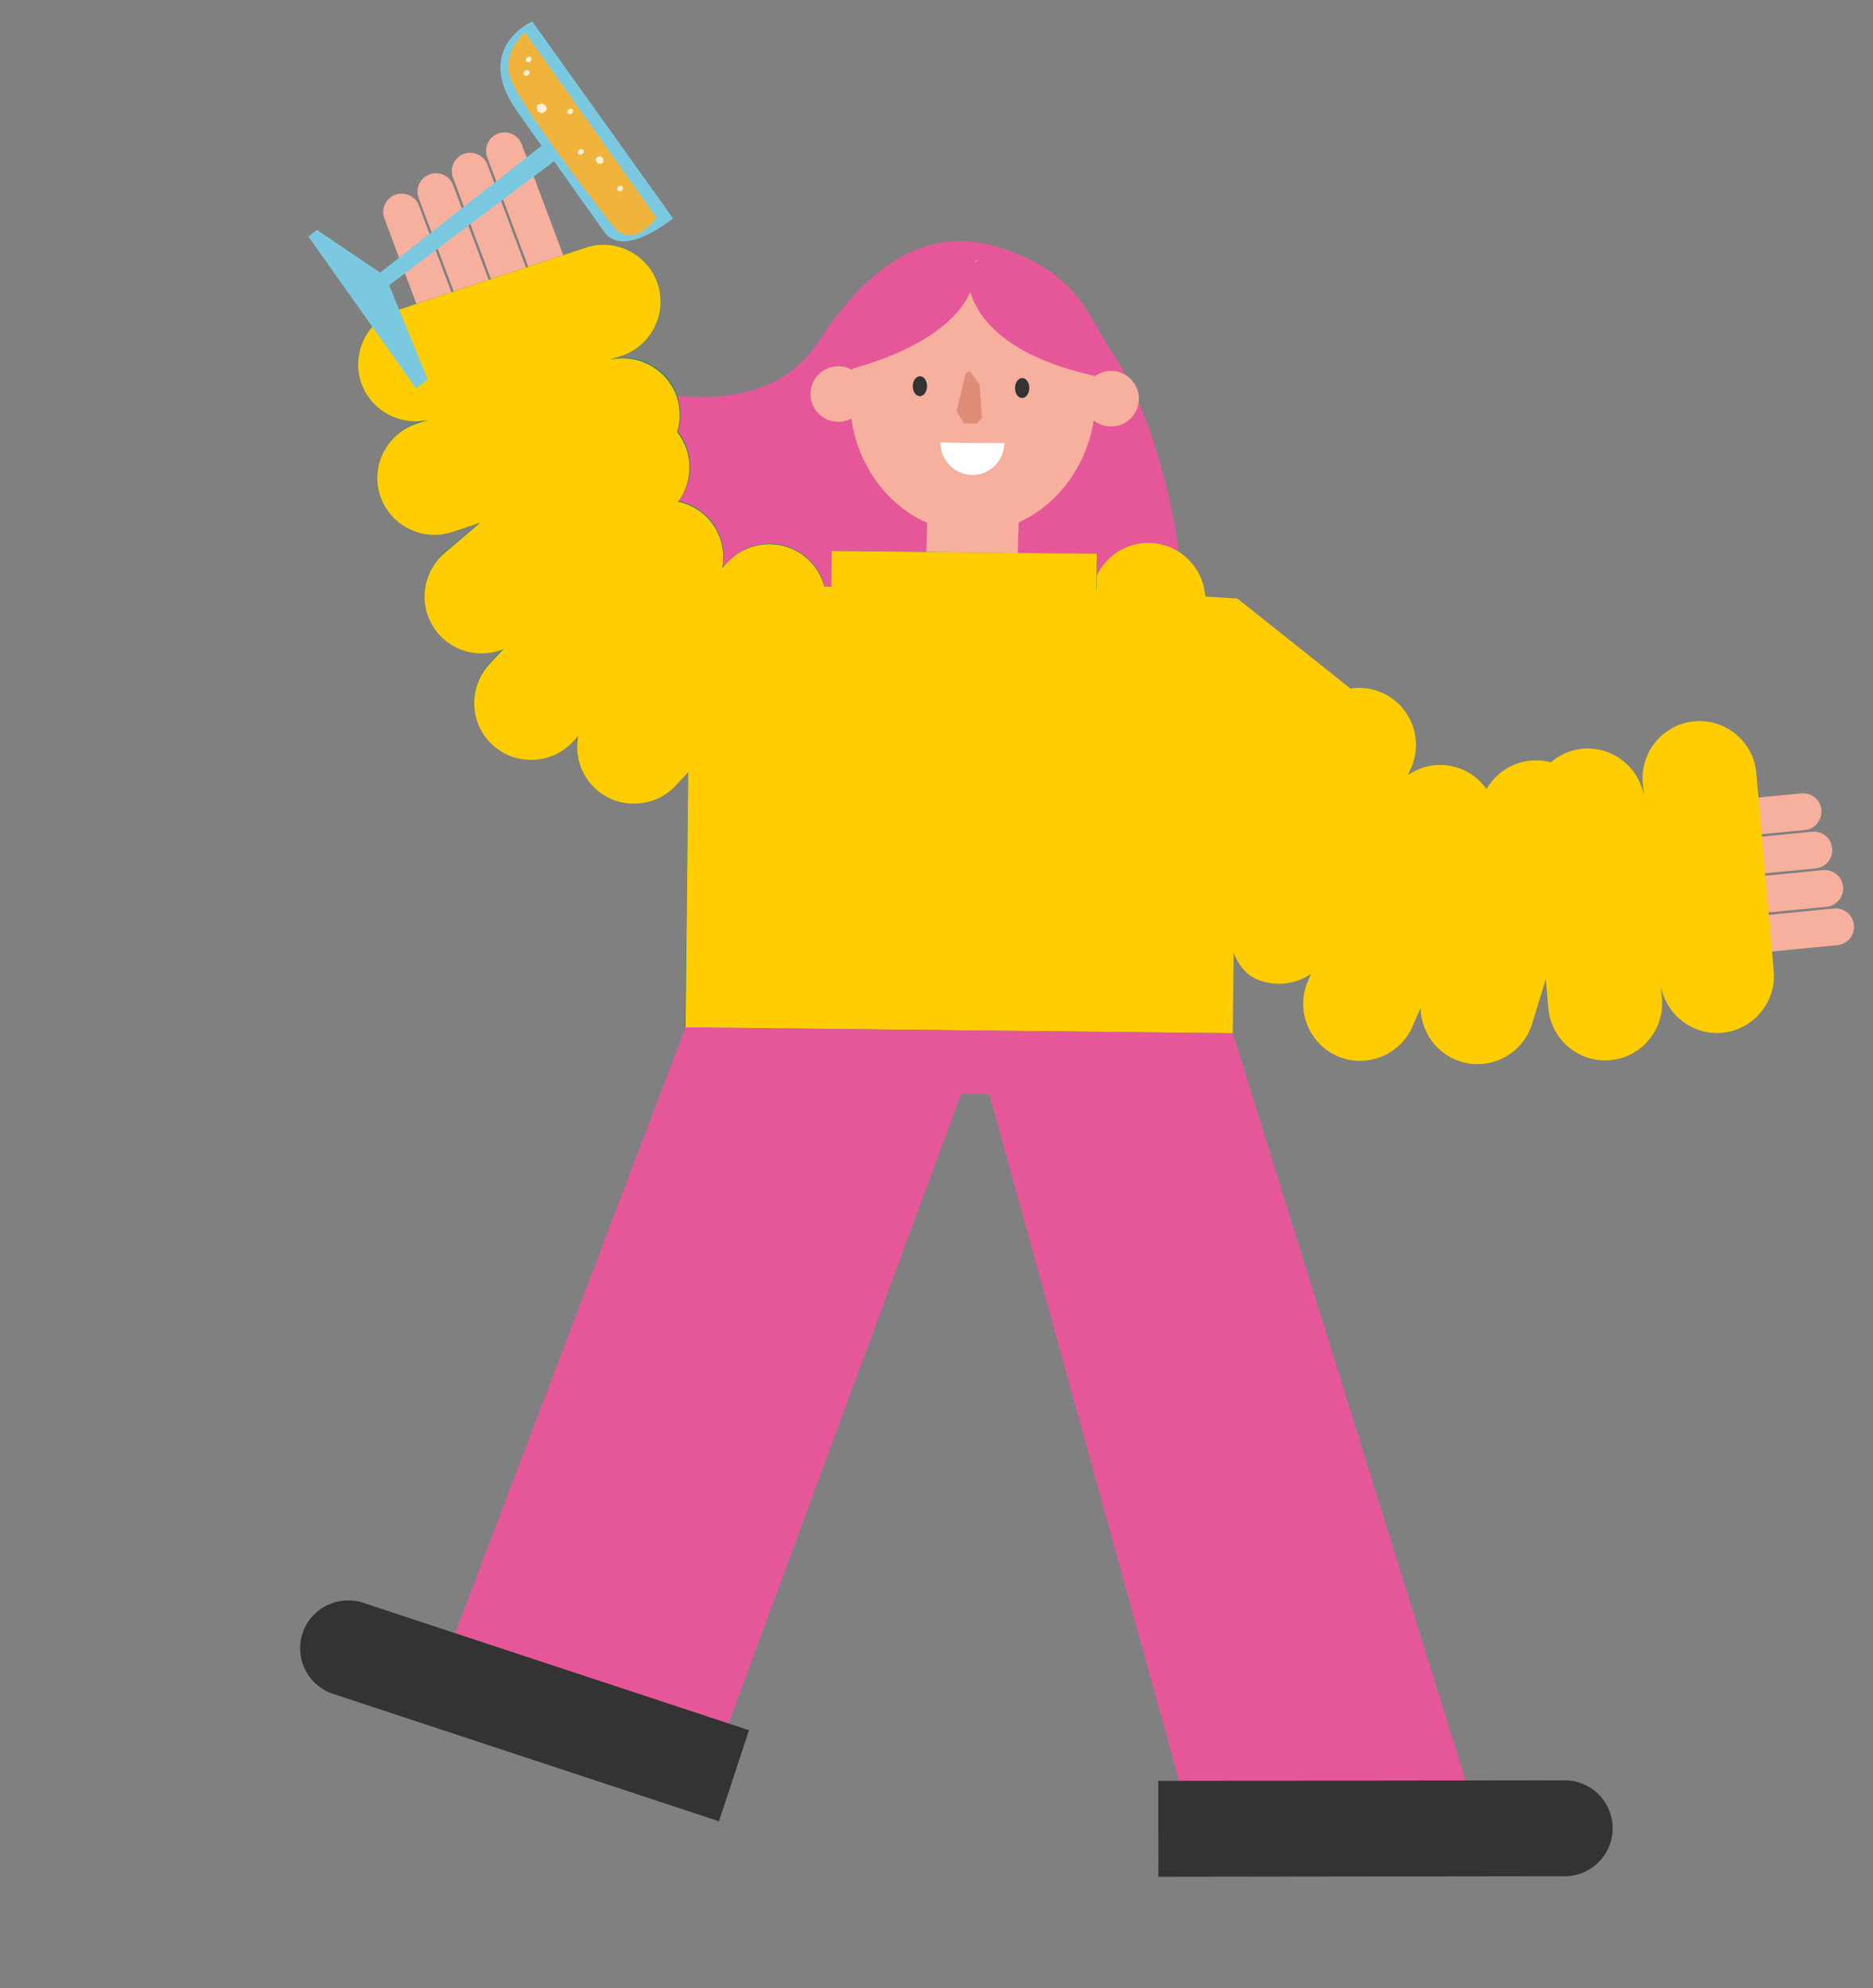 <svg width="310" height="329" viewBox="0 0 310 329" fill="none" xmlns="http://www.w3.org/2000/svg">
<rect x="0" y="0" width="310" height="329" fill="#808080" stroke="none"/>
<g clip-path="url(#clip0_1538_4963)">
<path d="M102.764 63.547C102.764 63.547 125.631 71.509 135.276 56.775C144.921 42.04 154.998 37.065 166.866 41.422C178.733 45.779 180.046 52.29 184.42 58.933C192.678 71.48 195.061 91.093 195.061 91.093C195.061 91.093 137.5 129.068 96.107 93.547C99.516 87.55 102.763 63.539 102.763 63.539L102.764 63.547Z" fill="#E6579A"/>
<path d="M153.074 101.974L168.097 102.537L168.716 82.827L153.54 82.717L153.074 101.974Z" fill="#F6B09D"/>
<path d="M140.636 65.238C140.851 52.812 150.143 42.896 161.391 43.09C172.64 43.284 181.585 53.514 181.371 65.939C181.156 78.365 171.864 88.281 160.616 88.087C149.367 87.894 140.422 77.663 140.636 65.238Z" fill="#F6B09D"/>
<path d="M160.942 73.303L155.653 73.21C155.603 76.114 157.948 78.537 160.849 78.591C163.754 78.641 166.176 76.297 166.231 73.396C166.234 73.369 166.229 73.343 166.232 73.316L160.942 73.303Z" fill="white"/>
<path d="M136.217 69.046C134.094 67.651 133.504 64.799 134.899 62.677C136.293 60.554 139.145 59.964 141.268 61.359C143.39 62.753 143.981 65.605 142.586 67.728C141.191 69.85 138.34 70.441 136.217 69.046Z" fill="#F6B09D"/>
<path d="M181.371 69.823C179.248 68.428 178.658 65.576 180.052 63.453C181.447 61.331 184.299 60.74 186.421 62.135C188.544 63.53 189.134 66.382 187.74 68.504C186.345 70.627 183.493 71.217 181.371 69.823Z" fill="#F6B09D"/>
<path d="M151.075 63.891C151.091 62.979 151.633 62.249 152.285 62.26C152.938 62.272 153.454 63.02 153.439 63.931C153.423 64.843 152.881 65.573 152.229 65.561C151.576 65.55 151.06 64.802 151.075 63.891Z" fill="#333333"/>
<path d="M167.996 64.187C168.012 63.275 168.554 62.545 169.206 62.556C169.859 62.568 170.375 63.316 170.359 64.227C170.344 65.139 169.802 65.869 169.149 65.858C168.497 65.846 167.981 65.098 167.996 64.187Z" fill="#333333"/>
<path d="M160.476 61.377L162.125 63.649L162.537 69.189L161.725 70.048L159.537 70.083L158.337 68.026L159.826 61.789L160.476 61.377Z" fill="#DD8D78"/>
<path d="M161.398 43.09C161.398 43.09 164.278 54.538 140.793 61.105C138.771 52.612 150.632 44.523 153.479 42.486C156.325 40.45 161.398 43.09 161.398 43.09Z" fill="#E6579A"/>
<path d="M160.23 43.868C160.23 43.868 157.371 56.873 181.163 62.207C182.738 53.62 171.059 44.737 168.114 42.853C165.168 40.968 160.235 43.872 160.235 43.872L160.23 43.868Z" fill="#E6579A"/>
<path d="M111.822 129.896C108.27 133.705 102.303 133.912 98.494 130.36C94.686 126.808 94.478 120.841 98.031 117.033L120.463 92.983C124.015 89.174 129.982 88.966 133.791 92.519C137.599 96.071 137.807 102.038 134.254 105.846L111.822 129.896Z" fill="#0C816E"/>
<path d="M94.8 122.616C91.248 126.424 85.281 126.632 81.473 123.08C77.664 119.528 77.457 113.561 81.009 109.752L103.442 85.702C106.994 81.894 112.961 81.686 116.769 85.238C120.578 88.791 120.785 94.757 117.233 98.566L94.8 122.616Z" fill="#0C816E"/>
<path d="M85.837 105.746C81.871 109.121 75.92 108.641 72.545 104.675C69.17 100.709 69.65 94.757 73.616 91.382L98.664 70.07C102.631 66.695 108.582 67.175 111.957 71.141C115.331 75.108 114.852 81.059 110.885 84.434L85.837 105.746Z" fill="#0C816E"/>
<path d="M74.899 87.898C69.954 89.53 64.621 86.844 62.989 81.898C61.357 76.953 64.043 71.621 68.989 69.989L100.22 59.682C105.166 58.05 110.498 60.736 112.13 65.682C113.762 70.627 111.076 75.96 106.131 77.592L74.899 87.898Z" fill="#0C816E"/>
<path d="M82.423 22.103L82.429 22.101C84.004 21.511 85.76 22.309 86.35 23.884L93.792 43.733C94.383 45.308 93.585 47.063 92.01 47.654L92.004 47.656C90.429 48.247 88.673 47.449 88.083 45.873L80.641 26.024C80.05 24.449 80.848 22.694 82.423 22.103Z" fill="#F6B09D"/>
<path d="M76.754 25.483L76.759 25.481C78.335 24.89 80.09 25.689 80.681 27.264L88.123 47.113C88.713 48.688 87.915 50.443 86.34 51.034L86.335 51.036C84.76 51.627 83.004 50.828 82.413 49.253L74.971 29.404C74.381 27.829 75.179 26.074 76.754 25.483Z" fill="#F6B09D"/>
<path d="M71.08 28.86L71.086 28.857C72.661 28.267 74.416 29.065 75.007 30.64L82.449 50.489C83.04 52.064 82.242 53.82 80.666 54.41L80.661 54.413C79.086 55.003 77.33 54.205 76.74 52.63L69.297 32.781C68.707 31.206 69.505 29.45 71.08 28.86Z" fill="#F6B09D"/>
<path d="M65.408 32.234L65.414 32.232C66.989 31.641 68.744 32.439 69.335 34.014L76.777 53.864C77.368 55.439 76.57 57.194 74.995 57.785L74.989 57.787C73.414 58.377 71.658 57.579 71.068 56.004L63.625 36.155C63.035 34.58 63.833 32.825 65.408 32.234Z" fill="#F6B09D"/>
<path d="M204.076 130.493C204.818 135.648 201.241 140.428 196.086 141.171C190.932 141.913 186.151 138.336 185.409 133.181L180.722 100.628C179.98 95.474 183.557 90.693 188.712 89.951C193.867 89.209 198.647 92.786 199.389 97.941L204.076 130.493Z" fill="#FFCD02"/>
<path d="M71.666 69.249C66.724 70.89 61.387 68.213 59.746 63.27C58.105 58.328 60.782 52.991 65.725 51.35L96.938 40.989C101.881 39.349 107.218 42.025 108.859 46.968C110.499 51.911 107.822 57.248 102.88 58.888L71.666 69.249Z" fill="#0C816E"/>
<path d="M203.947 171.087L113.367 169.948L114.289 96.784L204.855 99.153L203.947 171.087Z" fill="#0C816E"/>
<path d="M181.446 101.029L137.584 100.48L137.701 91.142L181.563 91.691L181.446 101.029Z" fill="#0C816E"/>
<path d="M306.844 153.075L306.844 153.081C307.007 154.755 305.782 156.244 304.108 156.407L283.009 158.458C281.334 158.621 279.845 157.396 279.682 155.721L279.682 155.715C279.519 154.041 280.744 152.552 282.419 152.389L303.518 150.338C305.192 150.175 306.681 151.4 306.844 153.075Z" fill="#F6B09D"/>
<path d="M305.046 146.723L305.047 146.729C305.21 148.404 303.985 149.893 302.31 150.055L281.211 152.107C279.537 152.27 278.048 151.044 277.885 149.37L277.885 149.364C277.722 147.69 278.947 146.201 280.621 146.038L301.72 143.986C303.395 143.824 304.884 145.049 305.046 146.723Z" fill="#F6B09D"/>
<path d="M303.254 140.368L303.255 140.375C303.418 142.049 302.193 143.538 300.518 143.701L279.419 145.752C277.745 145.915 276.256 144.69 276.093 143.015L276.093 143.009C275.93 141.335 277.155 139.846 278.829 139.683L299.928 137.632C301.603 137.469 303.092 138.694 303.254 140.368Z" fill="#F6B09D"/>
<path d="M301.463 134.017L301.464 134.023C301.626 135.697 300.401 137.186 298.727 137.349L277.628 139.4C275.954 139.563 274.464 138.338 274.302 136.663L274.301 136.657C274.138 134.983 275.364 133.494 277.038 133.331L298.137 131.28C299.811 131.117 301.3 132.342 301.463 134.017Z" fill="#F6B09D"/>
<path d="M96.943 40.983L65.732 51.344C60.81 52.979 58.115 58.344 59.75 63.267C61.303 67.946 66.234 70.603 70.944 69.448L68.911 70.124C63.988 71.758 61.294 77.124 62.928 82.046C64.563 86.969 69.928 89.663 74.851 88.029L79.473 86.496L73.57 91.531C69.622 94.9 69.153 100.882 72.522 104.83C75.234 108.012 79.652 108.931 83.325 107.402L80.996 109.902C77.464 113.704 77.685 119.702 81.481 123.231C85.282 126.764 91.28 126.543 94.81 122.747L95.69 121.795C95.106 124.88 96.056 128.194 98.512 130.479C102.314 134.011 108.312 133.79 111.841 129.994L113.906 127.772L113.45 170.01L204.032 170.991L204.177 157.637C204.935 159.615 206.17 161.235 207.92 162.004C210.992 163.352 214.41 162.908 217.01 161.147L216.486 162.333C214.403 167.08 216.581 172.673 221.332 174.76C226.078 176.843 231.671 174.665 233.758 169.914L235.129 166.784C235.183 170.763 237.781 174.452 241.778 175.679C246.738 177.203 252.043 174.399 253.568 169.438L255.847 162.021L256.274 166.872C256.728 172.039 261.331 175.895 266.497 175.441C271.664 174.987 275.52 170.385 275.066 165.218L274.879 163.083C275.689 167.864 280.084 171.336 284.996 170.904C290.163 170.451 294.018 165.848 293.565 160.681L290.686 127.922L290.688 127.93C290.235 122.763 285.632 118.908 280.465 119.362C275.298 119.815 271.443 124.418 271.896 129.585L272.083 131.719C271.274 126.938 266.878 123.467 261.966 123.899C259.94 124.076 258.114 124.903 256.673 126.142C252.48 125.013 248.112 126.924 246.028 130.584C245.073 129.22 243.761 128.089 242.131 127.375C239.059 126.027 235.64 126.47 233.04 128.231L233.564 127.045C235.648 122.299 233.47 116.706 228.719 114.619C227.029 113.873 225.23 113.683 223.52 113.944L204.812 99.052L181.469 97.571L181.531 91.642L137.666 91.167L137.605 97.096L136.432 97.083C135.993 95.41 135.104 93.835 133.749 92.58C129.948 89.047 123.95 89.268 120.42 93.064L119.54 94.016C120.124 90.931 119.174 87.617 116.718 85.333C115.415 84.12 113.856 83.365 112.225 83.029C114.757 79.664 114.778 74.896 112.077 71.496C112.643 69.681 112.677 67.677 112.035 65.747C110.482 61.067 105.551 58.41 100.841 59.565L102.874 58.889C107.797 57.255 110.491 51.89 108.857 46.967C107.222 42.045 101.857 39.35 96.934 40.985L96.943 40.983Z" fill="#FFCD02"/>
<path d="M113.462 170.002L74.707 271.885L119.833 287.223L159.049 181.069L163.732 181.02L196.071 298.021L243.911 298.934L204.044 170.983L113.462 170.002Z" fill="#E6579A"/>
<path d="M266.895 302.012C266.616 297.843 263.149 294.603 258.966 294.606L191.707 294.692L191.727 310.561L258.986 310.475C263.572 310.466 267.202 306.585 266.895 302.012Z" fill="#333333"/>
<path d="M50.254 269.786C51.821 265.913 56.126 263.918 60.099 265.227L123.968 286.312L118.994 301.381L55.125 280.297C50.771 278.856 48.534 274.035 50.254 269.786Z" fill="#333333"/>
<path d="M88.088 3.553C88.088 3.553 78.127 7.897 85.594 18.43C88.705 22.814 89.626 24.119 89.626 24.119L62.925 45.111L52.445 38.043L51.041 39.147L68.858 64.279L70.788 62.763L64.404 47.198L91.704 26.68C91.704 26.68 96.698 33.722 99.966 38.333C103.234 42.944 111.39 36.123 111.39 36.123L88.086 3.544L88.088 3.553Z" fill="#7BC9E0"/>
<path d="M86.899 5.351C86.899 5.351 83.1 8.46 84.428 12.751C85.756 17.042 97.877 32.761 101.291 37.227C104.706 41.702 108.664 36.044 108.664 36.044L86.902 5.346L86.899 5.351Z" fill="#F0B43D"/>
<path d="M87.604 11.843C87.604 11.843 87.561 11.597 87.273 11.604C86.984 11.611 86.784 11.837 86.784 11.837L86.645 12.292C86.645 12.292 86.821 12.502 87.096 12.538C87.372 12.573 87.609 12.19 87.609 12.19L87.604 11.843Z" fill="#FFF1D8"/>
<path d="M90.329 18.357C90.329 18.357 90.634 18.047 90.387 17.636C90.139 17.226 89.659 17.136 89.659 17.136L88.917 17.378C88.917 17.378 88.771 17.843 88.947 18.286C89.122 18.73 89.846 18.703 89.846 18.703L90.32 18.358L90.329 18.357Z" fill="#FFF1D8"/>
<path d="M94.82 18.21C94.82 18.21 94.778 17.963 94.489 17.971C94.2 17.977 94.001 18.204 94.001 18.204L93.862 18.659C93.862 18.659 94.037 18.869 94.313 18.904C94.588 18.94 94.826 18.556 94.826 18.556L94.82 18.21Z" fill="#FFF1D8"/>
<path d="M87.932 9.602C87.932 9.602 87.89 9.356 87.601 9.363C87.312 9.37 87.113 9.596 87.113 9.596L86.974 10.051C86.974 10.051 87.149 10.261 87.425 10.297C87.701 10.332 87.938 9.949 87.938 9.949L87.932 9.602Z" fill="#FFF1D8"/>
<path d="M98.831 26.006C98.831 26.006 98.541 26.18 98.645 26.554C98.749 26.928 99.091 27.095 99.091 27.095L99.696 27.062C99.696 27.062 99.897 26.735 99.854 26.357C99.805 25.975 99.264 25.845 99.264 25.845L98.841 26.012L98.831 26.006Z" fill="#FFF1D8"/>
<path d="M96.569 24.912C96.569 24.912 96.526 24.666 96.237 24.673C95.949 24.68 95.749 24.906 95.749 24.906L95.61 25.361C95.61 25.361 95.786 25.571 96.061 25.607C96.337 25.642 96.574 25.259 96.574 25.259L96.569 24.912Z" fill="#FFF1D8"/>
<path d="M103.073 30.964C103.073 30.964 103.031 30.718 102.742 30.725C102.453 30.732 102.254 30.958 102.254 30.958L102.115 31.413C102.115 31.413 102.29 31.623 102.566 31.659C102.841 31.694 103.079 31.311 103.079 31.311L103.073 30.964Z" fill="#FFF1D8"/>
</g>
<defs>
<clipPath id="clip0_1538_4963">
<rect width="310" height="329" fill="white"/>
</clipPath>
</defs>
</svg>
